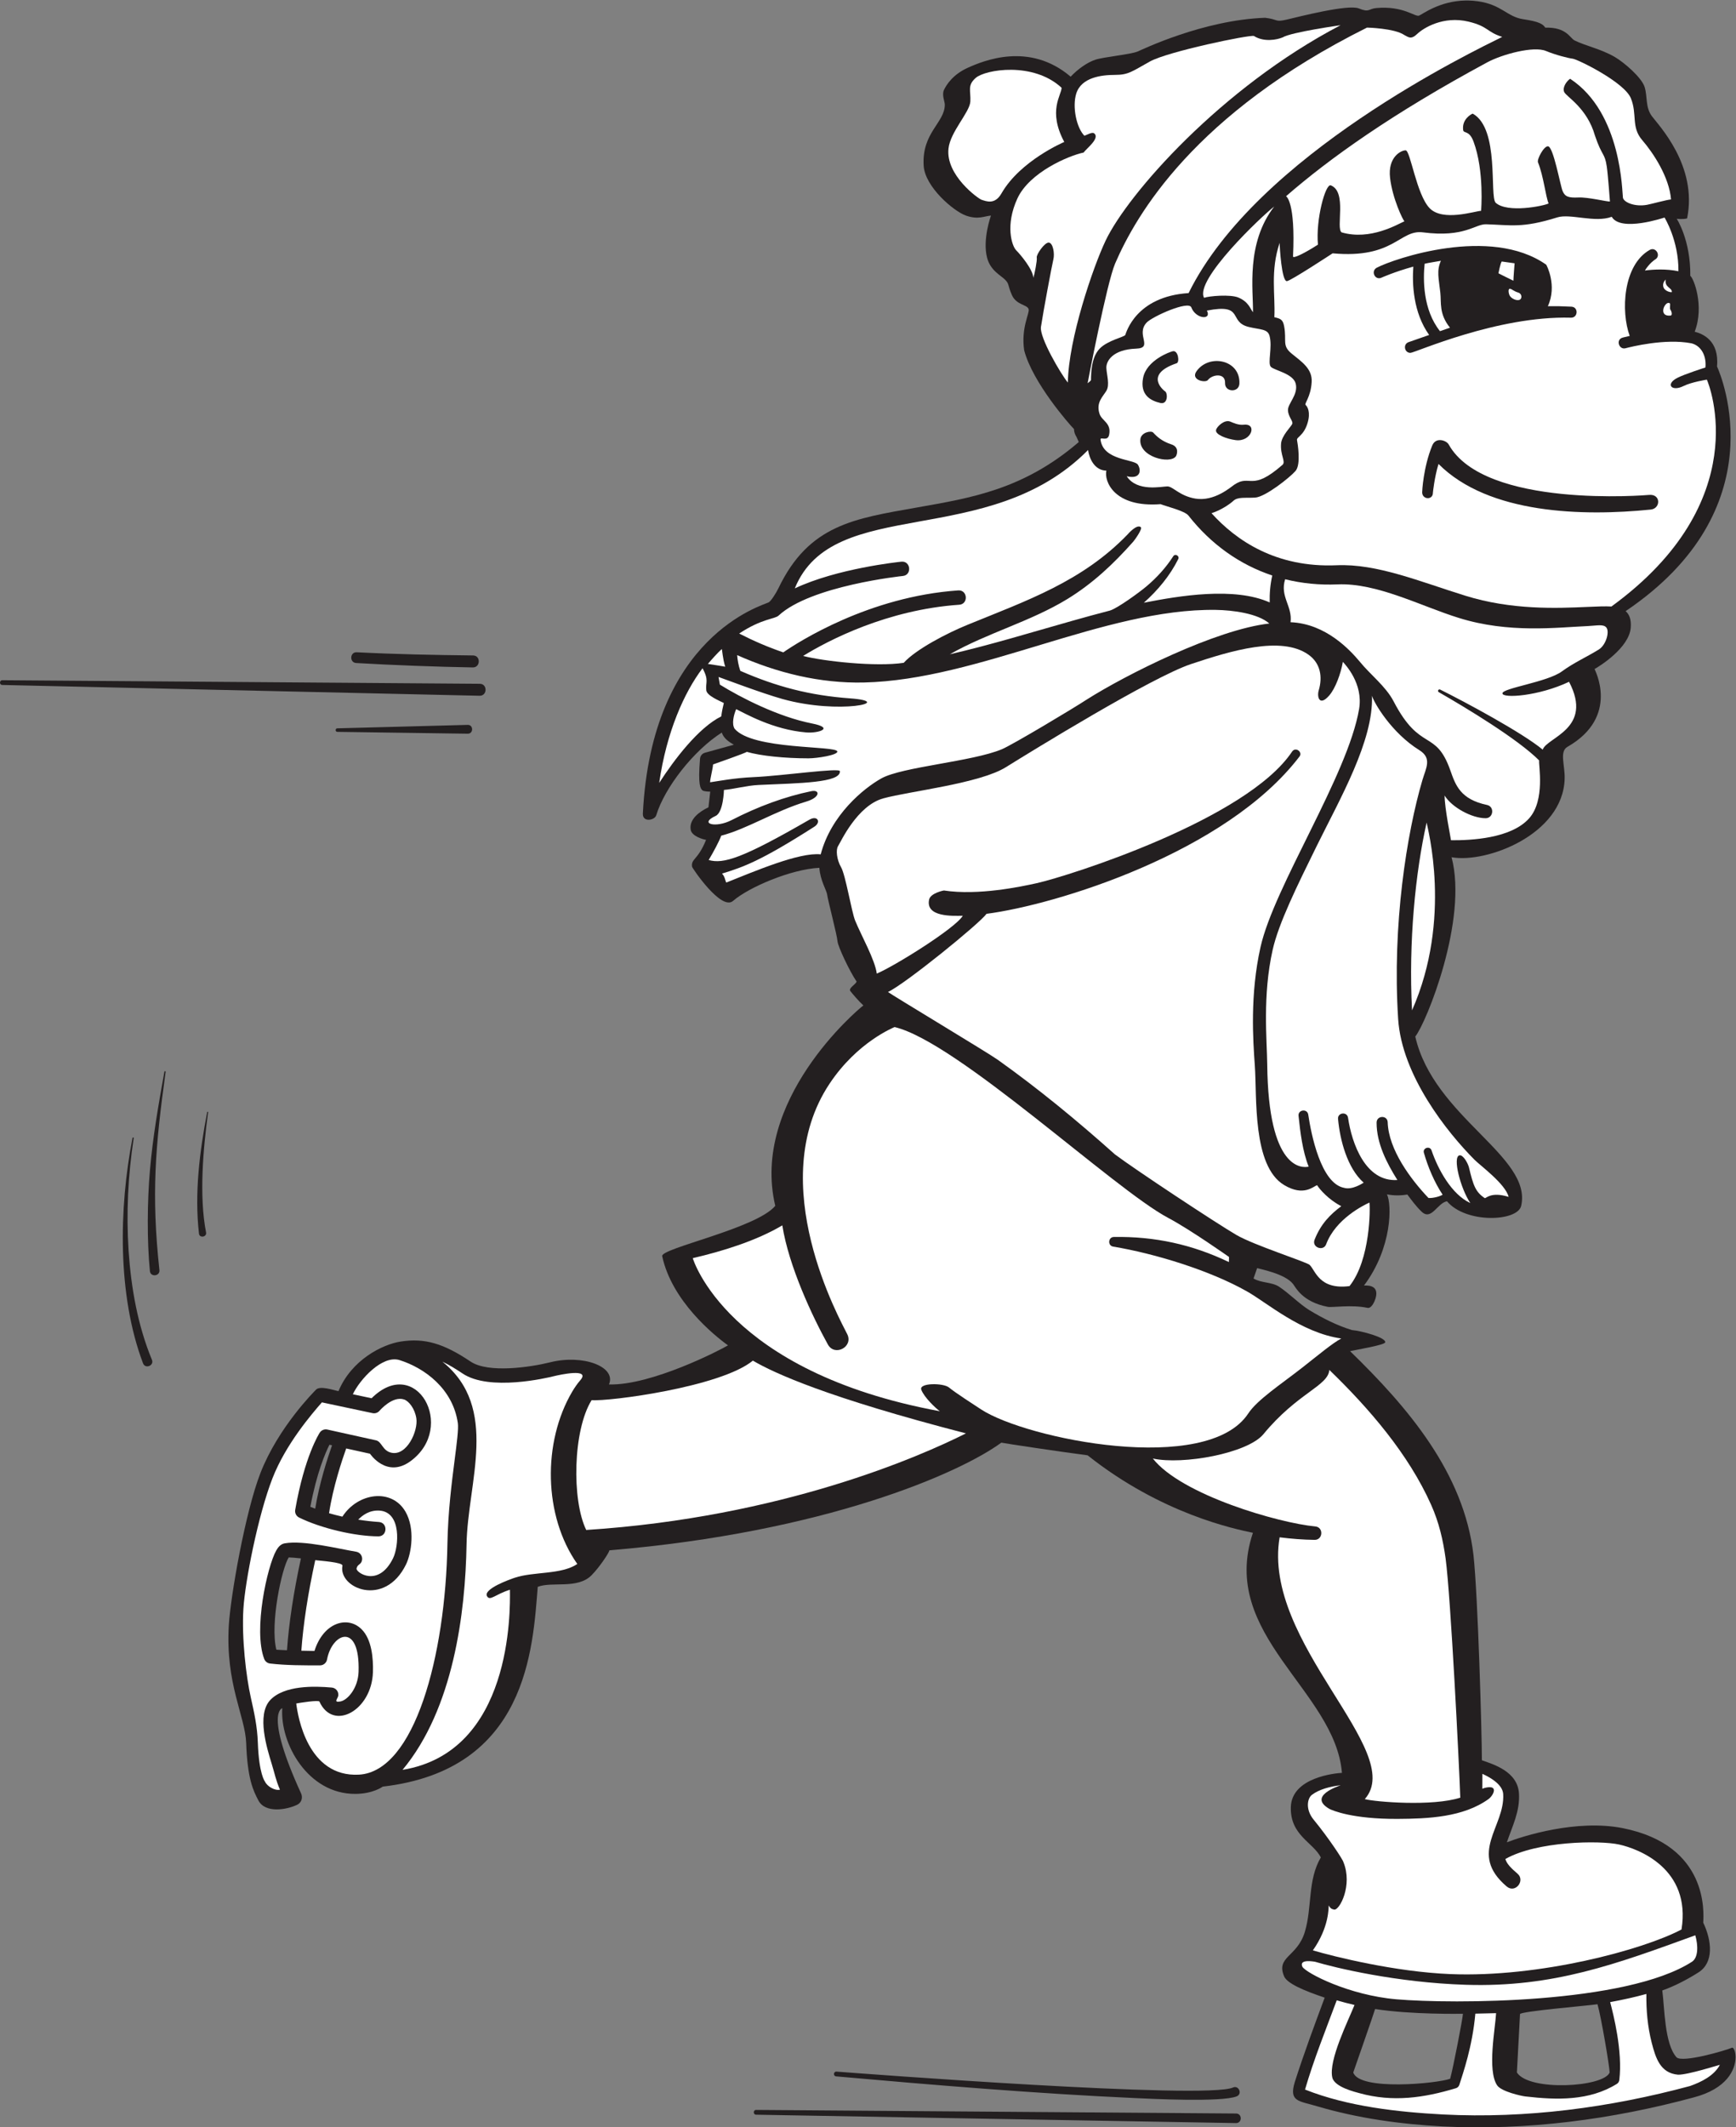 <?xml version="1.0" encoding="UTF-8" standalone="no"?>
<svg
   xmlns:dc="http://purl.org/dc/elements/1.1/"
   xmlns:cc="http://creativecommons.org/ns#"
   xmlns:rdf="http://www.w3.org/1999/02/22-rdf-syntax-ns#"
   xmlns:svg="http://www.w3.org/2000/svg"
   xmlns="http://www.w3.org/2000/svg"
   viewBox="0 0 483.467 592.053"
   height="592.053"
   width="483.467"
   xml:space="preserve"
   id="svg2"
   version="1.1"><rect x="0" y="0" width="483.467" height="592.053" fill="#808080" stroke="none"/><defs
     id="defs6" /><g
     transform="matrix(1.333,0,0,-1.333,0,592.053)"
     id="g10"><g
       transform="scale(0.1)"
       id="g12"><path
         id="path14"
         style="fill:#231f20;fill-opacity:1;fill-rule:evenodd;stroke:none"
         d="m 3619,166.414 c -14.06,-6.09 -103.98,-32.332 -116.36,-20.164 -25.18,28.117 -24.81,102.734 -29.73,139.504 27.23,9.531 55.7,24.988 75.98,38.016 31.79,20.421 27.83,65.058 9.59,103.632 1.01,20.723 11.29,161.477 -167.95,197.219 -96.7,19.277 -209.55,-16.769 -242.33,-29.531 11.53,34.07 27.48,64.414 25.28,101.98 -2.7,46.047 -53.81,60.996 -77.46,69.309 -0.04,55.699 -8.25,343.271 -17.56,428.291 -19.91,172.13 -137.74,309.18 -257.85,425.87 12.16,2.81 71.91,12.62 73.34,18.33 2.5,10 -50,24.17 -69.59,25.72 -31.18,9.63 -60.47,24.39 -89.05,41.71 -20.04,12.35 -42.79,35.5 -63.04,48.83 -15.71,10.1 -37.02,7.36 -53.32,17.08 l 7.5,21.68 c 4.49,-1.71 57.91,-11.26 75,-33.07 5.66,-7.21 19.16,-37.36 72.5,-47.77 9.49,-1.86 49.57,5 82.91,-2.09 8.86,-2.01 15.44,14.29 17.09,20.01 8.8,30.61 -22.09,26.17 -24.18,26.63 59.37,79.4 58.14,169.4 47.96,190.28 14.22,-2.86 28.91,-2.68 42.56,-0.35 9.28,-12.36 18.5,-24.99 29.89,-35.84 20.43,-19.48 32.93,18.44 52.93,21.77 39.59,-47.08 147.5,-42.5 155,-9.57 23.59,103.59 -182.76,185.05 -221.25,353.47 23.24,29.02 110.41,244.02 75.85,374.28 0.22,0 0.4,0.04 0.61,0 72.29,-12.76 232.29,47.24 235.63,163.9 0.82,28.45 -11.35,56.85 5.82,66.67 110.84,63.33 56.13,162.2 56.68,162.5 9.7,5.29 72.5,44.17 75.58,86.5 1.29,17.54 -3.08,27.4 -10.66,34.35 315.45,212.9 200.86,489.24 190.9,510.82 5,54.17 -30,68.33 -46.66,72.5 20.85,54.17 -2.5,112.5 -9.16,116.66 0.82,75 -28.34,119.17 -28.34,119.17 0,0 13.34,-1.67 21.66,0.83 22.5,110 -60,194.85 -73.75,213.6 -13.75,18.75 -8.75,40.66 -15,60.66 -6.25,20 -43.11,51.58 -62.5,62.83 -28.66,16.64 -61.39,23.21 -83.75,34.38 -10,5 -16.88,28.12 -61.25,26.7 -5,7.5 -12.5,12.67 -46.25,17.67 -33.75,5 -45,30.63 -95,37.5 -6.61,0.91 -13.01,1.39 -19.18,1.52 h -6.76 c -53.93,-1.1 -89.32,-28.64 -96.56,-31.52 -8.32,-3.34 -32.5,20.83 -89.16,15.83 -17.11,-1.5 -14.16,-10 -36.66,-0.83 -22.5,9.17 -125.84,-17.5 -150.84,-23.34 -25,-5.83 -16.66,0.51 -45,3.84 -130,-4.66 -258.34,-67.17 -266.47,-70.5 -14.98,-6.16 -71.23,-11.42 -88.12,-17.04 -16.86,-5.63 -36.25,-19.21 -51.66,-35.46 -86.47,73.75 -182.91,32.91 -214.59,18.75 -31.66,-14.17 -45,-35.84 -50,-46.25 -5,-10.42 1.68,-24.59 1.68,-30.84 0,-37.95 -48.34,-58.33 -44.18,-127.5 2.65,-44.27 62.5,-95 88.34,-104.17 25.84,-9.17 39.16,-0.83 52.28,0.01 0,0 -18.12,-49.87 -8.12,-88 7.07,-26.93 28.14,-36.37 37.5,-45.75 9.37,-9.37 5,-10.92 14.37,-32.17 9.38,-21.25 32.5,-19.7 35,-29.7 2.15,-8.58 -16.23,-38.75 -9.37,-85.63 17.46,-67.31 94.55,-154.88 104.06,-164.47 0.15,-5.8 1.99,-11.48 5.21,-16.3 1.37,-3.29 3.01,-6.9 4.83,-10.77 -115.86,-99.56 -225.8,-116.75 -337.35,-136.54 -131.28,-23.28 -226.28,-35.68 -290.09,-168.59 -5,-10.42 -15.72,-27.09 -20.42,-29.58 -11.9,-6.32 -244.37,-69.37 -262.89,-440.95 -0.95,-19.03 24.72,-14.26 27.92,-3.64 17.3,57.26 77.71,135.1 136.98,172.72 3.71,-11.9 14.82,-19.51 25.19,-25.37 l -60.44,-16.76 c -5.64,-1.58 -9.73,-6.5 -10.21,-12.34 -4.7,-56.48 1.07,-62.25 4.89,-66.06 2.67,-2.68 15.79,-2.92 16.43,-2.75 l -3.7,-32.77 c -17.61,-8.23 -41.17,-24.57 -37.08,-47.08 2.51,-13.75 27.24,-20.29 32.08,-20.84 -17.21,-42.79 -31.63,-39.04 -29.28,-56.14 0.39,-2.84 61.04,-92.72 85.55,-71.42 32.77,28.5 121.05,66.27 180.43,69.15 1.82,-26.63 14.99,-46.54 16.22,-55.75 1.66,-12.5 20.83,-85 21.66,-97.5 0.7,-10.54 25.13,-62.59 40,-84.37 -2.74,-6.49 -17.57,-13.59 -13.12,-19.69 3.16,-4.34 18.12,-21.87 27.18,-30 -13.8,-10.33 -236.12,-198.98 -184.06,-418.43 -39.55,-47.41 -239.76,-88.55 -236.25,-105.01 20,-93.75 108.58,-165.54 137.5,-186.25 -14.99,-9.15 -160,-84.17 -248.69,-81.62 15.97,36.92 -54.01,63.44 -122.85,46.25 -41.36,-10.33 -129.35,-23.32 -166.341,1.56 -56.621,38.04 -96.063,49.42 -145.633,41.8 -38.691,-5.91 -103.144,-38.34 -130.324,-103.69 -10.145,2.15 -38.461,12.02 -46.914,3.2 -3.176,-3.33 -78.817,-78.31 -116.141,-174.14 -31.89,-81.93 -62.297,-257.06 -65.988,-317.04 -7.547,-122.571 34.258,-190.598 36.223,-246.618 2.617,-74.859 14.882,-99.773 25.605,-119.988 14.363,-27.11 58.848,-19.453 80.957,-8.867 9.137,4.394 12.289,15.019 8.027,23.957 -77.304,168.945 -39.175,177.664 -39.175,177.695 -5.004,-73.125 53.14,-179.582 152.867,-178.977 37.133,0.227 57.129,15.227 57.129,15.227 302.498,35 313.338,289.171 323.748,417.081 30.01,11.67 82.92,-5.42 112.37,24.15 16.83,16.91 37.71,48.54 37.22,52.09 450,37.52 731.67,160.85 818.95,224.81 9.34,-1.99 120.37,-18.62 180.22,-26.46 155,-122.92 308.22,-153.92 345.43,-161.78 -71.9,-213.29 171.69,-328.575 185.97,-501.192 -11.85,-0.586 -105.15,-8.699 -106.78,-71.629 -1.54,-58.945 46.63,-73.32 62.66,-104.922 -28.09,-47.714 -17.73,-104.121 -33.57,-156.007 -15.88,-52.079 -60.65,-50.977 -43.07,-92.391 6.23,-14.746 41.48,-29.816 84.69,-44.375 -21.7,-58.301 -43.54,-117.024 -62.48,-176.301 -12.74,-41.434 8.94,-39.062 46.56,-50.438 85.55,-25.246 173.77,-37.355 262.03,-42.121 176.86,-8.992 354.08,14.531 524.32,60.41 70.45,18.301 87.48,58.293 87.97,83.039 v 2.351 c -0.25,11.016 -3.81,18.489 -7,18.719 v 0 z M 2582.38,28.879 v 0 c 13.17,-0.09 13.13,-20.117 -0.23,-20 L 1579.7,26.387 c -6.56,0.109 -6.42,10.027 0.14,9.98 l 1002.54,-7.488 z m -835.54,77.519 v 0 c -6.52,0.575 -5.68,10.457 0.84,9.961 43.05,-3.293 771.91,-58.945 828.51,-33.144 11.58,5.281 20.2,-13.488 7.48,-18.555 -31.74,-12.676 -182.28,-4.914 -212.28,-3.566 -203.48,9.16 -422.03,27.316 -624.55,45.304 z M 434.867,2119.97 l -1.875,0.32 c -15.961,-83.03 -26.945,-169.77 -17.285,-254.39 1.125,-9.83 16.699,-7.25 14.797,2.52 -14.899,76.46 -5.957,175.76 4.363,251.55 v 0 z m 567.583,893.91 v 0 c 16.24,-0.14 15.89,-25.18 -0.38,-25 L 4.691,3011.42 c -3.086,0.06 -4.633,2.41 -4.691,4.8 v 0.24 c 0.039,2.46 1.664,4.91 4.844,4.88 l 997.606,-7.46 z m -25.243,-85.8 h -0.004 c 12.113,0.32 12.242,-18.49 0.117,-18.41 l -272.531,3.85 c -4.687,0.07 -4.707,7.25 -0.047,7.38 l 272.465,7.18 z m -233.121,129.17 v 0 c -14.402,0.87 -13.184,23.17 1.203,22.43 80.594,-4.13 162.305,-5.75 243.113,-6.64 16.258,-0.18 15.638,-25.25 -0.605,-24.99 -73.426,1.19 -170.274,4.85 -243.711,9.2 z m -475.434,-1227 c -5.039,78.26 -1.289,157.25 10.7,235.07 0.242,1.59 -2.188,2.02 -2.497,0.43 -28.453,-146.36 -31.968,-327.83 21.993,-470.67 4.629,-12.27 23.609,-4.73 18.601,7.36 -29.703,71.81 -43.484,149.71 -48.797,227.81 v 0 z m 77.364,373.41 v 0 c -21.602,-156.25 -30.075,-255.68 -12.95,-413.93 1.387,-12.84 -18.628,-14.99 -19.886,-2.15 -6.285,63.67 -5.547,145.9 0.015,209.88 5.93,69.63 17.934,138.22 30.321,206.61 0.289,1.57 2.718,1.18 2.5,-0.41 z M 599.57,996.105 c -7.406,0.301 -14.828,0.641 -22.222,1.18 -13.516,54.705 11.504,170.445 25.859,192.595 5.09,-0.02 14.074,-0.77 25.5,-2.02 -15.312,-70.52 -25.09,-134.88 -29.141,-191.755 h 0.004 z m 58.996,295.555 c -3.414,1.27 -6.812,2.58 -10.183,3.96 13.515,71.46 31.426,112.76 39.914,129.52 l 5.437,-1.19 c -8.968,-25.33 -26.765,-79.52 -35.175,-132.29 h 0.007 z M 3029.73,101.414 c -27.11,-9.851 -189.46,-25.777 -202.46,13.09 0,0 45.44,130.164 45.62,132.5 76.27,-11.875 180.37,-9.875 183.54,-9.863 -0.45,-10.039 -20.47,-113.352 -26.7,-135.727 v 0 z m 139.43,13.09 6.5,121.894 c 0.28,5.821 143.93,17.821 161.88,20.633 7.38,-24.785 25.57,-132.117 25.35,-142.527 -11.87,-30.625 -168.12,-40 -193.73,0 v 0" /><path
         id="path16"
         style="fill:#ffffff;fill-opacity:1;fill-rule:evenodd;stroke:none"
         d="m 693.266,918.164 c 8.242,-0.75 14.316,-8.047 13.566,-16.297 -0.582,-6.457 -11.637,-15.722 4.656,-12.66 15.028,3.02 36.614,28.07 37.657,62.004 3.222,104.449 -55.418,81.589 -65.879,25.598 -1.289,-7.129 -7.52,-12.305 -14.754,-12.305 -34.367,0 -70.11,-0.117 -104.231,3.848 -5.554,0.644 -10.293,4.336 -12.285,9.558 -23.086,60.52 6.289,193.18 25.039,226.32 3.215,5.68 8.535,13.43 17.59,15.04 39.699,7.11 113.715,-11.67 149.422,-17.46 8.183,-1.33 13.723,-9.04 12.394,-17.21 -1.683,-10.35 -9.628,-8.29 -11.543,-17.79 -1.675,-8.49 45.879,-40.81 76.395,21.57 11.805,24.13 18.059,96.15 -28.398,99.28 -20.961,1.36 -35.907,-9.85 -44.481,-18.94 13.473,-2.1 27.871,-3.83 43.211,-4.88 18.934,-1.3 17.867,-29.96 -1.016,-29.96 -48.546,0 -120.246,16.82 -165.789,39.32 -5.937,2.96 -9.23,9.46 -8.086,16.01 19.477,111.77 50.028,159.27 51.329,161.24 3.406,5.19 9.714,7.75 15.781,6.42 l 101.66,-22.5 c 12.508,-2.77 13.348,-21.86 32.332,-25.94 32.227,-6.99 56.105,45.73 51.973,71.93 -3.176,20.3 -15.528,35.92 -25.625,39.29 -24.2,8.06 -50.821,-23.06 -51.075,-23.36 -3.558,-4.32 -9.277,-6.36 -14.714,-5.16 l -105.86,22.49 c -20.676,-23.57 -75.43,-86.98 -103.293,-158.52 -30.375,-78.03 -57.226,-215.6 -60.73,-272.47 -3.801,-61.75 5.742,-141.771 15.398,-184.817 6.973,-31.106 13.567,-60.481 14.758,-94.422 2.312,-66.368 14.844,-81.387 14.844,-81.387 4.375,-10 20.672,-19.672 31.414,-17.043 -9.094,20.988 -10.633,32.648 -17.442,54.484 -9.347,30.782 -31.882,101.473 -3.074,132.489 29.149,31.132 92.125,29.589 128.856,26.23 v 0 z M 3505.7,109.922 c -36.89,3.293 -46.68,34.707 -55,67.062 -8.41,32.762 -11.56,67.782 -11.03,101.504 -23.95,-6.613 -49.38,-12.258 -75.69,-17.023 6.7,-25.352 26.43,-102.586 19.13,-162.578 -0.4,-3.445 -2.23,-6.375 -5,-8.086 -57.82,-35.93 -125.88,-33.836 -191.35,-26.277 -8.21,0.945 -49.96,10.039 -58.85,23.105 -21.21,31.16 -3.75,119.812 -2.23,150.769 -14.82,-0.488 -29.29,-0.808 -43.34,-1.015 -6.32,-69.754 -25.58,-123.555 -33.38,-148.446 -1.11,-3.566 -3.82,-6.309 -7.44,-7.297 -66.6,-20.066 -131.54,-29.617 -201.23,-10.312 -8.49,2.383 -52.09,12.586 -56.77,32.551 -8.44,35.898 33.45,119.187 46.36,151.582 -12.67,2.957 -25.15,6.238 -37.15,9.754 -22.85,-61.426 -47.89,-123.36 -66.23,-186.328 89.2,-35.391 193.54,-46.934 288.52,-52.031 173.53,-8.828 348.05,14.25 515.96,59.453 23.16,8.262 50.23,21.328 62.24,44.23 0.22,0.379 -67.95,-21.359 -87.52,-20.617 v 0 z m 29.1,235.723 v 0 c -137.36,-88.262 -500.5,-88.282 -617.24,-78.329 -99.57,8.504 -187.87,54.364 -196.54,67.813 -8.11,17.5 25.82,10.508 26.25,10.625 41.68,-12.434 169.76,-43.508 315,-48.125 183.2,-5.82 314.25,43.301 479.59,103.32 6.19,-21.465 6.34,-46.73 -7.06,-55.304 z M 949.938,1394.17 v 0 C 944.008,1347.99 935.883,1284.76 934.77,1218.38 930.805,983.621 866.02,742.676 749.848,736.348 642.797,730.664 622.086,858.438 618.93,884.922 c 4.879,1.066 46.746,7.726 48.437,3.984 28.613,-62.937 109.293,-18.679 111.77,61.387 0.898,29.219 -2.465,68.477 -23.653,89.587 -29.25,29.16 -79.843,14.18 -98.507,-45.239 -7.098,0.097 -16.821,0.261 -27.403,0.515 4.055,55.894 13.801,119.324 29.035,189.024 9.012,-1.2 58.282,-4.36 56.856,-11.57 -9.231,-46.78 88.234,-88.44 132.773,2.59 11.563,23.63 19.223,74.96 -1.066,110.11 -28.68,49.72 -99.555,39.78 -131.836,-10.29 -10.176,2.3 -19.481,4.74 -27.84,7.16 7.973,53.87 27.508,112.11 35.781,135.22 l 49.754,-11 c 0.02,-0.02 34.778,-52.18 84.785,-15.44 96.731,71.05 11.414,223.41 -81.488,131.27 l -39.156,8.33 c 14.57,30.98 61.769,82.71 97.805,71.24 52.011,-16.45 111.273,-59.67 121.57,-131.6 1.672,-11.59 -2.168,-41.46 -6.609,-76.03" /><path
         id="path18"
         style="fill:#ffffff;fill-opacity:1;fill-rule:evenodd;stroke:none"
         d="m 1841.45,2816.38 c 43.32,24.16 190,35 251.66,60.83 22.59,9.47 150,85.83 176.66,103.33 83.08,52.75 270.8,146.71 382.18,159.19 -23.86,21.03 -76.52,27.97 -112.18,28.45 -232.09,3.16 -494.63,-146.12 -734.79,-151.6 -91.7,-2.1 -181.54,20.03 -264.91,57.15 0.75,-9.41 2.55,-21.27 6.63,-32.85 75.7,-33.06 145.06,-51.31 229.18,-57.42 97.19,-7.06 -22.54,-34.38 -140.88,-1.42 -43.98,12.26 -128.73,44.5 -133.81,46.08 l 2.79,-15.99 c 43.93,-27.23 121.95,-67.2 192.34,-81.08 48.33,-9.5 13.6,-20.83 -11.87,-18.73 -70.04,5.75 -128.43,40.1 -146.41,48.61 -5.36,-12.47 -9.52,-30.8 -3.36,-40.77 37.18,-44.62 212.58,-35.03 214.67,-47.53 1.27,-7.63 -42.3,-14.39 -60.25,-14.39 -49.61,0 -99.97,5.14 -128.92,13.55 -1.79,-2.3 -70.41,-26.27 -70.41,-26.27 -0.63,-9.88 -6.26,-29.82 -6.17,-37.28 18.51,2.55 48.56,8.9 91.67,10.83 59.79,2.66 178.96,20.03 179.49,12.31 1.67,-24.17 -83.4,-24.9 -170,-28.75 -23.88,-1.06 -52.67,-8.86 -72.26,-10.35 0,0 -1.07,-46.74 -17.32,-54.24 -35.78,-16.5 0.01,-25.91 33.33,-8.75 55,28.34 111.67,49.17 166.67,60.42 18.09,3.69 19.29,-12.78 -10.42,-21.67 -65.41,-19.58 -123.33,-57.08 -177.91,-71.25 -4.29,-11.97 -16.83,-35.13 -26.25,-50.83 30.84,-8.75 70.41,3.33 210.41,84.17 17.27,9.97 24.83,-5.4 10.42,-14.59 -112.91,-72.08 -148.33,-84.16 -192.92,-97.91 5.85,-6.25 6.25,-13.34 8.75,-18.75 57.93,22.91 152.51,63.75 197.38,58.88 21.67,82.37 89.81,137.99 126.81,158.62 v 0 z m 1130.33,-3.4 v 0 c -32.62,-110.35 -63.4,-302.76 -50.73,-498.82 7.64,-118.27 102.62,-236.86 159.56,-294.04 12.38,-12.44 64.59,-50.42 71.25,-77.49 -37.74,11.82 -47.5,-4.17 -50,-2.5 -19.46,12.98 -23.97,26.97 -32.91,64.16 -1.96,8.05 -12.02,26.95 -20,25 -14.48,-3.51 2.18,-68.78 22.91,-99.58 -39.11,18.08 -67.47,70.15 -81.08,110.13 -3.57,9.96 -18.89,5.06 -15.94,-5.14 8.48,-29.82 21.98,-61.64 39.11,-87.5 -5.02,-3.34 -19.18,-7.49 -29.52,-6.9 -37.2,39.19 -83.38,100.91 -85.23,158.17 -0.47,15.03 -23.18,14.54 -23.18,-0.84 -0.04,-43.15 21.03,-84.06 43.41,-119.74 -66.52,-4.45 -95.17,76.09 -103.08,130.04 -1.96,13.21 -22.09,10.83 -20.88,-2.48 3.96,-43.85 19.12,-102.62 53.55,-133.11 -1.91,-1.14 -23.63,-15.8 -40.91,-10.82 -48.62,9.18 -68.89,112.61 -74.91,152.99 -1.99,12.79 -21.6,10.29 -20.23,-2.66 3.42,-33.3 8.48,-74.73 21.17,-106.1 -13.44,-2.94 -84.37,-8.12 -86.6,213.43 -0.53,50.25 -10.2,143.42 11.35,239.35 12.34,55.08 51.17,133.81 92.24,217.15 48.93,99.18 118.64,219.45 115.22,313.25 4.04,-14.43 40.58,-77.31 98.94,-113.6 27.09,-16.85 13.87,-37.26 6.49,-62.35 z m -275.55,329.44 c 74.18,-2.91 125.02,-59.08 144.34,-81.99 22.07,-27.34 54.53,-51.62 70.99,-83.21 56,-107.49 87.76,-56.6 118.69,-144.59 10.84,-30.85 21.08,-59.98 76.43,-71.72 16.23,-3.46 13.5,-27.7 -2.89,-27.7 -28.48,0 -70.41,22.48 -85.68,47.33 0.15,-27.4 12.46,-86.07 13.34,-93.33 40.99,-0.3 125.52,3.32 163.32,45.83 33.96,38.19 19.35,111.39 20.84,120.84 -44.28,44.49 -153.31,110.25 -209.69,142.55 -3.4,1.93 -0.63,7.09 2.89,5.39 51.76,-25.68 171.66,-89.98 214.3,-125.44 8.34,25.83 106.66,43.33 55,141.66 -63.34,-30 -139.01,-35.09 -139.16,-24.16 -0.18,11.03 93.65,23.4 124.16,45.83 24.74,18.18 52.96,30.64 77.34,45.85 14.59,9.11 22.46,35.98 16,45.24 -5.84,8.36 -20.32,4.41 -39.18,3.58 -65.34,-2.85 -165.02,-15.61 -269.38,17 -79.53,24.6 -170.92,73.56 -253.5,70.02 -37.91,-1.65 -74.59,2.06 -109.43,10.73 -11.44,-36.17 15.65,-56.17 11.27,-89.71 v 0" /><path
         id="path20"
         style="fill:#ffffff;fill-opacity:1;fill-rule:evenodd;stroke:none"
         d="m 1478.93,3055.33 c 0.11,0.03 34.61,-5.24 36.25,-5.82 -5.42,16.87 -6.36,36.41 -7.29,36.87 -9.05,-8.32 -19.94,-20.48 -28.96,-31.05 v 0 z m -3.32,-55.12 c -1.88,16.8 6.03,20.75 -7.84,46.12 -38.09,-50.04 -75.36,-133.12 -90.51,-239.32 31.69,49.01 81.94,115.16 129.62,138.83 1.32,10.39 3.45,20.35 5.38,27.91 -8.93,4.61 -35.37,15.14 -36.65,26.46 v 0 z m 1007.16,365.08 c -7.54,9.6 -47.09,19.24 -58,23.59 -96.66,-7.5 -118.32,47.5 -113.32,70 -25.69,0.63 -35.81,26.63 -38.23,43.07 -208.49,-210.94 -532.43,-91.59 -612.72,-288.92 88.25,41.61 216.1,55.1 222.74,55.77 19.51,1.99 22.5,-27.86 3.05,-29.84 -1.91,-0.19 -192.5,-20.28 -259.65,-82.73 -8.05,-7.5 -34.59,-5.88 -82.34,-37.43 29.86,-15.34 60.62,-28.64 92.17,-39.31 31.67,21.83 178.73,116.44 365.6,129.35 19.53,1.3 21.6,-28.57 2.07,-29.93 -150.96,-10.43 -273.71,-74.49 -326.25,-106.9 42.47,-11.12 152.5,-23.13 210.2,-14.36 25.43,28.11 90.25,61.94 134.21,79.74 123.56,50.41 238.75,90.15 333.38,188.15 0,0 19.4,22.8 27.84,15.22 3.78,-3.38 -12.6,-26.47 -15.94,-30.22 -41.25,-46.48 -84.44,-87.12 -137.58,-119.7 -77.42,-47.25 -167.01,-70.66 -245.61,-115.39 86.08,19.84 171,45.98 256.02,69.94 25.98,7.28 52.15,14.59 78.54,21.37 15.74,4.7 61.17,37.78 76.3,50.52 21.45,18.1 40.69,39.06 55.96,62.9 4,6.24 13.69,0.62 10.43,-5.93 -17.32,-34.77 -42.81,-65.34 -71.87,-91.15 74.45,14.56 188.63,33.66 262.93,0.61 -0.47,19.15 1.19,37.49 5.37,56.25 -67.95,22.6 -127.99,65.06 -175.3,125.33 v 0" /><path
         id="path22"
         style="fill:#ffffff;fill-opacity:1;fill-rule:evenodd;stroke:none"
         d="m 2770.61,1843.64 c -5.81,-15.5 -30.47,-6.36 -24.16,9.56 13.02,33 32.57,52.61 55.82,70.05 -26.25,13.13 -46.12,36.14 -50.45,43.75 -7.86,-2.04 -27.66,-24.37 -68.91,0.3 -66.78,39.92 -56.6,184.18 -61.33,250.04 -3.63,51.45 -10.45,147.21 11.94,246.88 28.51,126.98 182.5,358.71 205.95,496.99 9.05,53.3 -29.02,92.89 -33.9,98.45 -4.46,-25.18 -15.63,-55.25 -28.3,-69.95 -20.82,-24.16 -26.16,-2.94 -22.15,10.42 8.4,28.13 3.77,56.78 -21.6,74.67 -56.76,40.01 -162.5,7.83 -245,-19.67 -82.5,-27.5 -332.07,-181.25 -387.07,-215.42 -55,-34.16 -200.84,-50 -255.84,-65 -55.01,-15 -89.6,-92.08 -94.6,-99.58 -5,-7.5 -3.12,-28.12 6.25,-44.37 9.38,-16.26 21.88,-93.13 29.38,-111.38 13.22,-32.15 41.31,-81.42 45.16,-110.54 36.34,15.06 164.86,95.04 179.66,120.77 -21.01,-0.45 -78.22,-3.11 -70.31,33.79 2.91,13.51 30.47,19 30.82,18.94 71.98,-10.96 160.96,7.96 194.03,15.26 66.17,14.76 438.77,132.53 533.65,274.94 7.36,10.32 22.3,-1.29 15.43,-10.32 -153.26,-200.92 -509.06,-309.9 -653.95,-328.59 -14.61,-20.37 -169.35,-146.01 -205.93,-163.22 9.23,-7.11 207.59,-126.1 229.31,-141.48 86.1,-61.34 166.06,-127.26 244.79,-197.55 41.38,-31.19 210.13,-142.64 253.61,-168.13 36.25,-21.25 146.91,-56.65 153.11,-62.5 12.44,-11.67 19.66,-52.5 83.41,-44.37 44.2,55.38 43.3,163.97 41.66,174.4 -12.13,-5.58 -70.6,-34 -90.48,-87.14 v 0 z m 209.94,880.54 c -23.28,-103.3 -38.03,-248.95 -30.47,-392.07 84.69,191.77 31.78,382.42 30.47,392.07 v 0" /><path
         id="path24"
         style="fill:#ffffff;fill-opacity:1;fill-rule:evenodd;stroke:none"
         d="m 3502.3,146.523 c -0.35,0.11 -0.13,-0.039 0.28,-0.242 -0.2,0.172 -0.1,0.086 -0.28,0.242 v 0" /><path
         id="path26"
         style="fill:#ffffff;fill-opacity:1;fill-rule:evenodd;stroke:none"
         d="m 3513.07,413.117 c 20.45,127.012 -89.79,168.399 -130.3,177.363 -40.68,9.024 -171.75,7.149 -237.71,-30.214 2.85,-10.02 11.91,-19.184 25.37,-30.645 16.84,-14.355 -4.61,-42.051 -22.7,-26.641 -81.6,69.512 -3.18,124.493 -7.2,192.879 -1.12,18.907 -24.34,33.606 -43.48,42.149 -0.04,-10.371 -0.08,-20.731 -0.12,-31.102 2.43,1.395 19.12,6.453 23.17,0.313 3.92,-5.969 -4.28,-17.52 -10,-21.672 -53.11,-38.328 -126.99,-41.219 -189.81,-41.563 -94.68,-0.515 -135.9,17.493 -142.59,20.735 -45.94,26.25 17.07,47.168 23.43,49.558 -22.4,-2.625 -45.39,-8.632 -60.6,-20.332 -9.03,-7.207 -13.75,-30.007 4.1,-51.738 31.74,-38.625 61.42,-83.992 62.03,-88.328 19.86,-48.391 -8.03,-101.184 -19.24,-99.219 -6.27,1.094 -8.46,3.465 -11.4,8.594 -0.45,-4.172 1.25,-45 -33.13,-93.75 43.63,-12.891 171.41,-44.836 287.38,-49.551 185.86,-7.519 401.8,50.399 482.8,93.164 v 0 z M 1195.55,1536.11 c 4.84,8.04 10.15,15.99 16.83,23.73 22.4,25.88 -43.3,11.39 -55.65,8.32 -13.57,-3.38 -134.14,-32 -190.328,5.75 -15.586,10.48 -29.336,18.59 -42.14,24.66 119.858,-96.27 52.676,-251.72 50.5,-380.87 -2.422,-143.84 -27.5,-343.821 -133.75,-471.321 228.758,37.5 225.018,331.041 224.338,376.061 -31.12,-9.8 -41.56,-24.21 -47.74,-13.65 -8.98,15.32 48.7,35.7 58.02,38.74 39.35,13.15 96.87,6.02 130.52,28.65 -70.82,100.53 -72.83,254.46 -10.6,359.93 v 0" /><path
         id="path28"
         style="fill:#ffffff;fill-opacity:1;fill-rule:evenodd;stroke:none"
         d="m 2607.91,1490.45 c 18.77,28.55 68.67,61.17 113.11,95.93 31.21,24.41 62.94,51.05 81.25,60.57 -84.16,11.92 -156.12,75.57 -197.5,98.59 -77,43.52 -191.43,78.68 -279.09,93.28 -11.89,1.97 -10.56,19.73 1.33,20.12 85.37,1.39 163.6,-15.57 240.45,-52.4 l 0.25,10.67 c -0.66,0.34 -80.52,56.91 -127.34,81.69 -113.34,59.99 -440.6,367.48 -571.42,398.3 -0.96,-0.7 -77.53,-30.44 -136.09,-118.65 -138.1,-208.01 23.7,-494.73 37.18,-522.5 13.35,-26.47 -26.08,-47.37 -40.38,-21.66 -32.37,58.43 -81.56,162.82 -95.25,248.77 -54.6,-32.42 -125.21,-54.06 -187.07,-68.45 0.2,-1.04 70.76,-237.5 516.18,-319.58 -9.03,6.55 -33.13,29.37 -38.75,45 -5.22,14.49 46.25,14.38 58.14,4.37 12.01,-10.11 53.75,-37.05 66.86,-45.62 94.43,-61.73 472.5,-138.75 558.14,-8.43 v 0" /><path
         id="path30"
         style="fill:#ffffff;fill-opacity:1;fill-rule:evenodd;stroke:none"
         d="m 2581.48,3522.63 c -18.75,2.5 -42.65,11.37 -40.91,20.94 1.25,6.88 17.38,22.6 29.53,17.79 7.01,-2.78 16.85,-7.79 28.75,-6.54 28.51,3 15.86,-36.61 -17.37,-32.19 v 0 z m -81.75,143.7 c 26.25,37.24 91.87,24.31 89.68,-25.74 -0.86,-19.53 -30.84,-18.23 -29.98,1.32 0.96,21.55 -26.48,18.36 -35.91,6.13 -5.04,-6.57 -36.66,0 -23.79,18.29 v 0 z m -41.37,16.79 c -70.82,-24.05 -25,-58.21 -24.81,-58.3 6.39,-2.58 7.09,-28.36 -9.19,-24.66 -20.51,4.66 -42.88,16.7 -36.22,52.01 7.02,37.31 56.31,54.9 62.23,56.06 11.27,2.22 14.51,-22.9 7.99,-25.11 v 0 z m -1.5,-194.07 c -11.74,-17.64 -78.95,-1.38 -74.28,35.91 1.72,13.79 22.44,18.18 26.78,13.34 7.57,-8.49 19.16,-18.59 37.5,-24.42 18.34,-5.84 11.44,-22.65 10,-24.83 v 0 z m 250.17,151.5 c -5.25,21.04 -44.33,27.49 -51.83,34.99 -7.5,7.5 3.75,41.25 -2.93,65 -4.07,14.46 -19.16,12.5 -43.32,18.33 -43.85,10.58 -7.82,49.81 -87.5,34.17 10.76,-20.34 -23.17,-17.89 -32.5,6.67 -5.73,14.97 -81.68,-19.17 -93.34,-31.67 -23.62,-25.29 15.05,-53.12 -22.02,-54.45 -50.07,-1.8 -62.91,-26.99 -62.14,-40.55 0.82,-15 7.5,-35 0,-47.5 -7.5,-12.5 -22.09,-24.58 -14.18,-48.33 4.94,-14.76 25,-18.75 20,-43.33 -3.21,-15.7 -19.57,-2.5 -17.91,-10.84 5.84,-43.33 70.41,-39.99 77.91,-51.66 7.5,-11.67 5.84,-31.25 -23.32,-24.17 21.66,-33.33 73.32,-21.25 85,-21.25 11.66,0 25.29,-19.91 58.32,-25.42 40,-6.66 74.18,24.17 81.68,29.17 33.69,22.47 35.21,-15.87 100.41,41.25 7.57,6.63 -5,20.42 -2.91,44.58 1.42,16.6 20.82,35 23.32,40.84 2.5,5.83 -8.09,14.16 -8.91,28.33 -0.82,14.16 21.99,32.5 16.17,55.84 v 0" /><path
         id="path32"
         style="fill:#ffffff;fill-opacity:1;fill-rule:evenodd;stroke:none"
         d="m 2800.78,4388.88 c 0,0 -103.51,-14.59 -121.01,-25.42 -11.66,-5 -39.16,-10.41 -60,2.92 -9.57,2.91 -180,-32.5 -217.5,-53.34 -37.5,-20.83 -44.57,-27.91 -72.91,-27.91 -28.34,0 -70.08,-5.24 -80.75,-38.75 -8.75,-27.5 0.34,-71.67 17,-88.34 6.66,2.5 16.25,8.33 20.41,5 12.79,-10.22 -16.84,-32.15 -22.07,-40 -31.68,-6.66 -113.11,-41.31 -138.34,-95.83 -25.84,-55.83 -11.66,-99.17 -2.5,-108.33 9.16,-9.17 35,-40 35.84,-57.5 2.07,6.25 8.32,36.55 7.07,42.5 -1.25,5.94 16.38,31.79 25.13,31.16 8.75,-0.62 12.7,-22.72 9.55,-35.22 -3.1,-12.5 -21.54,-111.56 -25.93,-140.94 -3.25,-21.77 41.25,-98 56.25,-116.13 1.25,91.13 52.61,241.05 78.75,296.13 46.25,97.5 241.83,320 491.01,450 v 0" /><path
         id="path34"
         style="fill:#ffffff;fill-opacity:1;fill-rule:evenodd;stroke:none"
         d="m 2223.52,4145.13 c 0,0 -91.86,-38.75 -131.25,-107.5 -13.95,-24.37 -31.98,-16.22 -41.86,-13.12 -6.89,2.5 -75.02,51.25 -68.77,106.87 3.75,35 44.38,75.63 45.63,98.13 1.25,22.5 -6.9,33.49 11.25,49.37 20,17.5 120,34.38 179.39,-20.62 0,-15 -29.39,-48.13 5.61,-113.13 v 0" /><path
         id="path36"
         style="fill:#ffffff;fill-opacity:1;fill-rule:evenodd;stroke:none"
         d="m 2297.7,3713.88 c 16.66,17.08 51.66,24.15 53.32,28.33 1.68,4.15 21.6,80.27 132.24,87.38 142.35,289.02 596.64,505.61 655.26,534.92 -32.5,10 -28.75,21.87 -70.61,31.87 -52.23,12.47 -93.75,-13.12 -106.89,-25.62 -13.11,-12.5 -18.11,-6.88 -26.86,-2.5 -20.64,14.37 -78.14,15.62 -78.14,15.62 -361.25,-180 -482.5,-391.25 -526.25,-492.5 -17.41,-40.29 -57.5,-250 -57.5,-250 1.87,1.66 6.13,4.46 7.09,6.66 0,40.42 9.88,57.17 18.34,65.84 v 0" /><path
         id="path38"
         style="fill:#ffffff;fill-opacity:1;fill-rule:evenodd;stroke:none"
         d="m 2686.86,4031.8 c 90.35,78.61 221.21,172.24 420.41,279.58 31.52,16.98 96.89,34.38 122.5,23.75 20.07,-8.32 46.25,-15 56.25,-16.25 10,-1.25 107.5,-48.75 121.25,-82.5 13.75,-33.75 0,-60 23.75,-87.5 23.75,-27.5 56.4,-77.5 60.15,-123.75 -8.75,-0.62 -41.29,-9.65 -50.15,-11.25 -25.92,-4.68 -48.42,5.32 -50.32,14.69 -1.85,9.38 -1.54,177.19 -110.31,248.44 -6.25,-3.75 -16.87,-17.5 -12.48,-27.5 4.36,-10 47.79,-32.83 64.36,-91.25 15,-44.38 20.33,-35 24.68,-64.69 2.54,-17.32 6.57,-72.81 6.57,-72.81 -7.17,-0.31 -45.63,9.37 -65.92,8.44 -20.33,-0.94 -27.83,1.56 -32.83,13.12 -5,11.56 -19.24,92.93 -30.63,93.75 -8.75,0.63 -23.44,-27.19 -20.94,-33.44 11.9,-29.68 15.94,-71.25 22.19,-85.93 -10.62,-5.32 -86.03,-20.57 -110.62,1.51 -13.32,13.75 8.75,154.83 -47.91,186.08 -3.75,-1.25 -22.91,-12.08 -20,-34.16 1.03,-8.12 12.5,0.41 21.66,-24.17 22.91,-61.41 15.84,-144.58 15.84,-144.58 -13.34,-0.62 -80.2,-23.12 -107.7,5.63 -27.52,28.75 -40,120.62 -50,120.62 -10.02,0 -37.5,-14.37 -32.5,-57.5 4.98,-43.12 26.86,-88.12 30,-90.62 -14.39,-6.25 -71.25,-40.63 -131.25,-23.13 -12.52,8.75 11.97,84.71 -22.52,98.13 -11.23,4.37 -31.87,-71.88 -26.87,-123.75 -29.36,-18.75 -52.35,-29.79 -52.09,-24.63 5.43,115.41 -14.57,125.66 -14.57,125.66 v 0.01" /><path
         id="path40"
         style="fill:#ffffff;fill-opacity:1;fill-rule:evenodd;stroke:none"
         d="m 2515.61,3819.71 c 9.59,3.75 55.09,7.77 72.09,0.42 21.4,-9.27 24.45,-23.67 30.07,-30.54 0.9,45.36 -15.35,143.62 44.38,220.68 -25.02,-18.84 -167.42,-153.61 -146.54,-190.56 v 0" /><path
         id="path42"
         style="fill:#ffffff;fill-opacity:1;fill-rule:evenodd;stroke:none"
         d="m 3448.81,3377.63 c -140.74,-14.25 -338.52,-9.95 -443.42,95.21 -8.44,-27.39 -11.72,-59.68 -11.72,-60.01 0.24,-15.82 -22.15,-14.78 -22.44,0.63 -0.04,1.91 2.29,52.3 21.04,97.92 7.69,18.69 29.86,10.3 34.23,2.39 74.63,-134.76 415.36,-105.91 418.75,-105.56 25.1,2.33 24.54,-28.45 3.56,-30.58 v 0 z m -502.19,327.16 c -12.64,0 -15.84,18.18 -3.77,22.37 15.37,5.32 29.51,10.28 42.95,15 -33.48,46.95 -35.66,106.75 -33.03,142.72 -39.92,-11.06 -65.91,-22.81 -66.62,-23.12 -13.51,-6.19 -23.01,13.88 -9.61,20.9 35.73,18.72 237.62,88.1 353.85,6.22 0.45,-0.31 23.5,-43.2 3.44,-86.64 15.29,0.24 31.44,-0.07 49.39,-1.04 14.92,-0.83 13.83,-23.39 -1.25,-22.97 -154.29,4.27 -325.84,-73.44 -335.35,-73.44 v 0 z m 619.41,-55.91 c 0,0 -32.08,-5 -48.76,-13.34 -24.97,-12.45 -38.27,3.78 -13.32,16.84 14.94,7.85 59.16,21.91 59.16,21.91 2.28,24.71 -9.15,45.41 -29.16,50.42 -55,10.76 -127.04,-7.46 -137.86,-10.28 -13.79,-3.64 -20.95,18.19 -5.97,22.21 0.9,0.25 6.31,1.68 14.74,3.54 -18.69,50.58 -14.25,147.73 41.68,179.5 12.93,7.48 24.48,-12.36 11.53,-19.91 -1.12,-0.65 -11.61,-7.35 -21.53,-23.04 18.34,2.36 44.69,3.75 70.1,-1.53 0.7,64.33 -29.04,112.12 -29.04,112.12 -0.88,-0.21 -91.58,-30.94 -110.33,1.56 -35,-13.12 -86.63,7.26 -113.75,-1.25 -73.75,-23.12 -97.58,-15.76 -148.75,-14.37 -23.11,0.62 -45,-28.13 -131.86,-16.88 -49.14,6.35 -60.02,-55.62 -188.77,-43.75 0,0 -88.44,-58.12 -95.62,-58.12 -10.84,0 -15.06,70.78 -15,80 -19.93,-58.6 -8.79,-108.24 -11.1,-155.31 13.03,-2.93 17.85,-4.85 20.49,-19.07 5.61,-30.62 -5,-40 15.61,-56.87 20.64,-16.88 43.53,-31.37 41.87,-59.38 -1.87,-31.87 -16.23,-45 -12.48,-48.12 3.73,-3.13 10.61,-15 3.91,-37.34 -8.19,-27.17 -23.27,-29.03 -22.05,-35.79 1.25,-6.87 8.75,-50.62 -3.11,-64.37 -11.89,-13.75 -63.14,-54.38 -84.39,-55.63 -21.25,-1.25 -36.25,1.88 -45.61,-6.87 -6.56,-6.12 -25.02,-19.21 -45.53,-25.72 51.1,-56.62 134.59,-114.2 261.53,-108.68 83.84,3.68 173.39,-33.96 268.02,-63.38 97.7,-30.52 192.29,-26.36 254.87,-23.64 21.89,0.96 38.41,1.67 51.09,0.88 301.47,219.49 204.47,462.67 199.38,473.66 h 0.01" /><path
         id="path44"
         style="fill:#ffffff;fill-opacity:1;fill-rule:evenodd;stroke:none"
         d="m 2851.37,685.305 c 20.9,-5.801 142.15,-15.801 199.65,3.105 -0.06,0.625 -0.2,1.211 -0.24,1.844 -2.3,67.277 -19.78,416.156 -30.51,497.026 -5.47,39.42 -13.9,75.74 -30.19,112.23 -47.31,106.13 -129.53,201.39 -212.81,281.87 -2.5,-33.75 -66.25,-47.5 -137.62,-134.1 -33.11,-40.14 -168.63,-64.64 -231.13,-50.9 60,-76.25 263.41,-134.75 339.49,-141.82 17.6,-1.62 16.11,-28.18 -1.49,-28.02 -24.41,0.32 -48.81,2.25 -73.08,5.33 -37.42,-220.49 266.33,-446.741 177.93,-546.565 v 0 z M 1236.02,1518.25 c -39.13,-62.84 -41.73,-208.76 -11.26,-271.05 408.58,26.46 698.42,153.83 793.35,201.68 -290.01,74.99 -400.16,125.51 -445.22,151.87 -66.87,-55 -300.63,-85.61 -336.88,-82.5 h 0.01" /><path
         id="path46"
         style="fill:#ffffff;fill-opacity:1;fill-rule:evenodd;stroke:none"
         d="m 3010.39,3897.01 c -9.63,-1.72 -25.19,-4.1 -34,-6.15 -3.32,-32.48 -3.91,-95.66 32.07,-140.79 7.18,2.52 14.14,4.95 20.86,7.27 -23.3,29.04 -17.82,52.09 -20.18,73.42 -3.26,29.63 -8.12,45.62 1.25,66.25 v 0 z m 478.46,-89.08 c -9.22,8.1 -26.9,-27.93 1.25,-25.3 4.08,0.38 2.91,7.82 -0.37,12.5 -1.7,2.41 0.37,11.73 -0.88,12.8 v 0 z m 4.06,24.08 c 0,9.54 -15.1,8.62 -12.99,25.83 -1.03,-0.83 -7.85,-8.13 -4.31,-16.67 3.53,-8.55 17.3,-10.83 17.3,-9.16 v 0 z m -320.64,-1.46 c -10.14,3.18 -12.23,6.61 -16.66,7.91 -6,1.77 -3.79,-10.45 -1.25,-14.58 3.84,-6.25 14.53,-10.75 20.41,-8.34 5.48,2.25 5.37,12.55 -2.5,15.01 v 0 z m -7.91,61.24 -26.92,3.75 c -2.93,-4.17 -6.83,-24.58 -6.83,-24.58 0,0 13.75,-7.25 31.25,-15.58 0,5.42 2.5,36.41 2.5,36.41 v 0" /></g></g></svg>